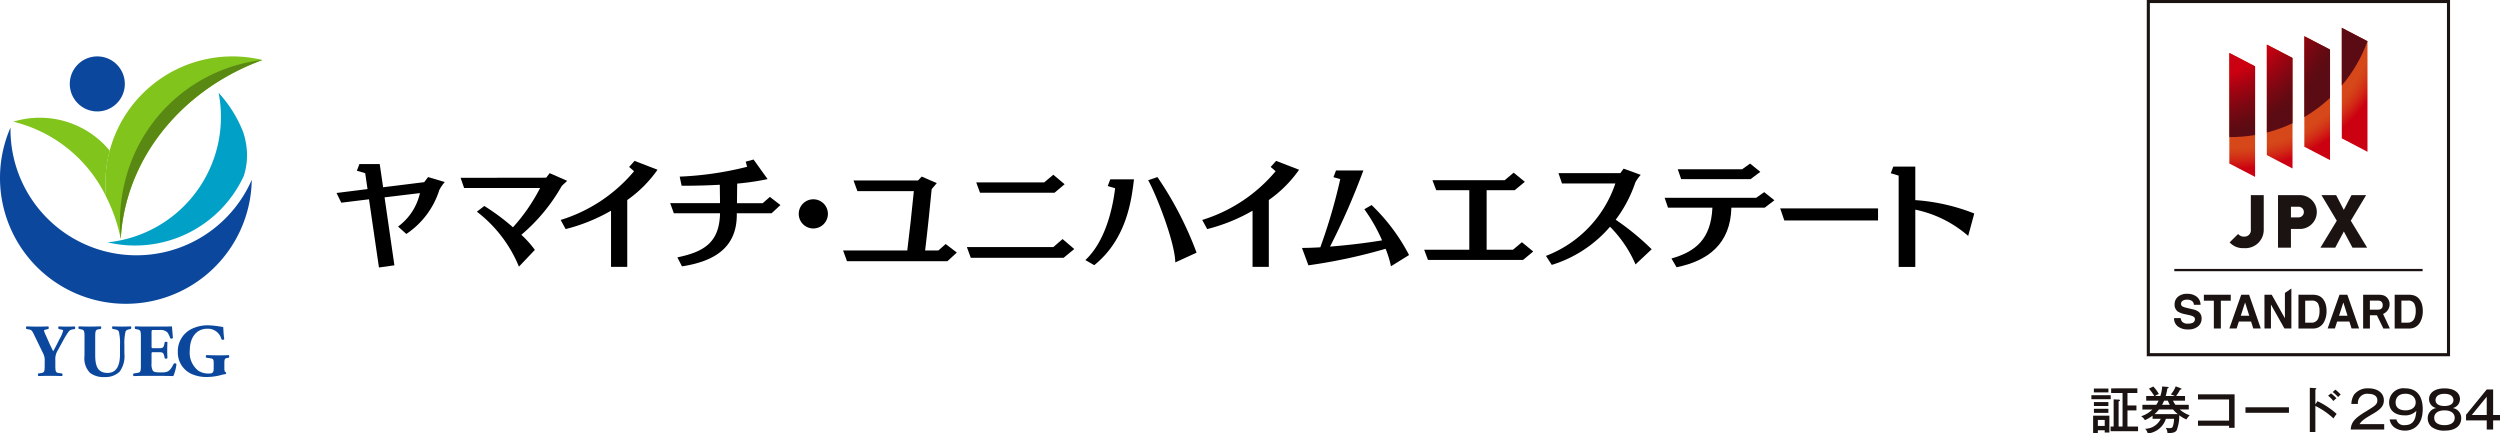 <svg xmlns="http://www.w3.org/2000/svg" xmlns:xlink="http://www.w3.org/1999/xlink" width="321" height="55.654" viewBox="0 0 321 55.654">
  <defs>
    <clipPath id="clip-path">
      <rect id="長方形_13174" data-name="長方形 13174" width="52.464" height="55.654" fill="none"/>
    </clipPath>
    <clipPath id="clip-path-2">
      <path id="パス_35907" data-name="パス 35907" d="M14.161,20.278,17.468,22V7.8l-3.307-1.72ZM18.975,19.2l3.3,1.72V6.724l-3.3-1.717Zm4.815-1.077,3.3,1.721V5.646l-3.3-1.718Zm4.81-1.076L31.9,18.773V4.574L28.6,2.853Z" transform="translate(-14.161 -2.853)" fill="none"/>
    </clipPath>
    <radialGradient id="radial-gradient" cx="-0.039" cy="-0.159" r="1.474" gradientTransform="translate(0.079) scale(1.079 1)" gradientUnits="objectBoundingBox">
      <stop offset="0" stop-color="#d64819"/>
      <stop offset="0.65" stop-color="#d64819"/>
      <stop offset="0.671" stop-color="#d44118"/>
      <stop offset="0.701" stop-color="#d22d16"/>
      <stop offset="0.736" stop-color="#cd0e12"/>
      <stop offset="0.75" stop-color="#cb0011"/>
      <stop offset="1" stop-color="#cb0011"/>
    </radialGradient>
    <clipPath id="clip-path-3">
      <path id="パス_35908" data-name="パス 35908" d="M14.161,16.886h.126a18.992,18.992,0,0,0,3.18-.266V7.8l-3.307-1.72Zm4.814-.585a18.639,18.639,0,0,0,3.3-1.188V6.724l-3.3-1.717Zm4.815-1.982a18.834,18.834,0,0,0,3.3-2.466V5.646l-3.3-1.718Zm4.81-4.05A18.713,18.713,0,0,0,31.9,4.579V4.574L28.6,2.853Z" transform="translate(-14.161 -2.853)" fill="none"/>
    </clipPath>
    <radialGradient id="radial-gradient-2" cx="0.007" cy="-0.336" r="1.336" gradientTransform="translate(-0.209) scale(0.791 1)" gradientUnits="objectBoundingBox">
      <stop offset="0" stop-color="#cb0011"/>
      <stop offset="0.6" stop-color="#cb0011"/>
      <stop offset="0.701" stop-color="#a60311"/>
      <stop offset="0.833" stop-color="#7d0712"/>
      <stop offset="0.938" stop-color="#630a12"/>
      <stop offset="1" stop-color="#5a0b13"/>
    </radialGradient>
  </defs>
  <g id="グループ_71879" data-name="グループ 71879" transform="translate(-1596 8383.826)">
    <g id="アートワーク_7" data-name="アートワーク 7" transform="translate(1722.748 -8355.999)">
      <g id="グループ_71877" data-name="グループ 71877" transform="translate(-126.748 -20.585)">
        <path id="パス_36876" data-name="パス 36876" d="M13.97,3.532A3.533,3.533,0,1,1,10.437,0,3.534,3.534,0,0,1,13.97,3.532" transform="translate(2.057)" fill="#0b489d"/>
        <path id="パス_36877" data-name="パス 36877" d="M32.326,13.742a16.164,16.164,0,1,1-30.978-6.7,16.166,16.166,0,0,0,30.885,6.913l.093-.21" transform="translate(0 2.098)" fill="#0b489d"/>
        <path id="パス_36878" data-name="パス 36878" d="M28.454,10.341a9.351,9.351,0,0,0-.406-1.706A16.174,16.174,0,0,0,24.9,3.6l.016.086A16.183,16.183,0,0,1,10.637,22.8a15.394,15.394,0,0,0,17.492-8.514,8.674,8.674,0,0,0,.325-3.943" transform="translate(3.17 1.074)" fill="#01a0c6"/>
        <path id="パス_36879" data-name="パス 36879" d="M6.339,31.678c0,.89.057.968.489,1.025l.383.048a.307.307,0,0,1,0,.335c-.623-.018-1.093-.029-1.554-.029s-.938.01-1.5.029a.273.273,0,0,1,0-.335l.326-.048c.432-.067.489-.135.489-1.025V31.2a1.974,1.974,0,0,0-.258-1.141L3.569,27.7c-.192-.393-.279-.546-.614-.6l-.326-.058c-.087-.077-.077-.306.038-.335.432.019.787.029,1.351.029.585,0,1.075-.009,1.4-.029.086.038.105.258.019.335l-.327.078c-.171.038-.228.075-.228.086a2.339,2.339,0,0,0,.248.671l.45,1.025c.144.317.365.757.48,1,.278-.47.575-1.093.824-1.582a3.942,3.942,0,0,0,.459-1.083c0-.057-.153-.114-.383-.153l-.183-.039c-.075-.048-.086-.287.01-.335.384.019.728.029,1.073.029.363,0,.662-.009.94-.029.114.038.114.269.038.335l-.249.048a.842.842,0,0,0-.5.23,10.759,10.759,0,0,0-.833,1.362l-.6,1.093a2.089,2.089,0,0,0-.317,1.237Z" transform="translate(0.766 7.958)" fill="#0b489d"/>
        <path id="パス_36880" data-name="パス 36880" d="M8.542,28.113c0-.892-.057-.95-.489-1.036l-.239-.048a.229.229,0,0,1,.019-.326c.459.019.94.029,1.4.029s.94-.009,1.4-.029a.26.26,0,0,1,0,.326l-.23.038c-.431.078-.488.154-.488,1.046v2.213c0,1.121.123,2.358,1.581,2.358,1.227,0,1.6-1.073,1.6-2.387v-1.16a6.611,6.611,0,0,0-.144-1.754c-.086-.2-.3-.258-.556-.306l-.26-.048a.292.292,0,0,1,0-.326c.518.019.893.029,1.285.029.354,0,.71-.009,1.075-.029a.292.292,0,0,1,0,.326l-.173.038c-.251.058-.432.116-.518.317a6.668,6.668,0,0,0-.144,1.754v1.075a3.329,3.329,0,0,1-.614,2.31,2.588,2.588,0,0,1-1.9.689,2.883,2.883,0,0,1-1.9-.536,2.659,2.659,0,0,1-.71-2.166Z" transform="translate(2.311 7.958)" fill="#0b489d"/>
        <path id="パス_36881" data-name="パス 36881" d="M15.537,29.224c0,.269.009.288.267.288h.662c.5,0,.613-.067.71-.527l.047-.24c.067-.077.308-.077.354.009-.018.306-.029.653-.029,1.016s.01.71.029,1.016a.274.274,0,0,1-.354.009l-.047-.239c-.1-.461-.212-.537-.71-.537H15.8c-.258,0-.267.009-.267.3v1.141a1.736,1.736,0,0,0,.153.911c.125.171.306.248,1.006.248.835,0,1.16-.029,1.687-1.111a.232.232,0,0,1,.354.048,5.418,5.418,0,0,1-.4,1.533c-.508-.018-1.429-.029-2.214-.029H14.875c-.459,0-.929.01-1.648.029a.273.273,0,0,1,0-.335l.45-.067c.431-.067.488-.125.488-1.006V28.1c0-.872-.057-.929-.488-1.016l-.24-.048a.241.241,0,0,1,.019-.335c.45.019.92.029,1.381.029h2.031c.614,0,1.16-.009,1.285-.029.009.153.077.844.125,1.486-.039.105-.26.125-.354.038a2.234,2.234,0,0,0-.365-.757,1.258,1.258,0,0,0-.94-.3h-.766c-.317,0-.317.019-.317.374Z" transform="translate(3.924 7.958)" fill="#0b489d"/>
        <path id="パス_36882" data-name="パス 36882" d="M23.565,32c0,.4.018.594.2.632.038.039.029.2-.029.23a4.318,4.318,0,0,0-.671.144,7.364,7.364,0,0,1-1.7.23,4.763,4.763,0,0,1-1.887-.335,3.02,3.02,0,0,1-1.889-2.895,3.176,3.176,0,0,1,1.686-2.9,4.694,4.694,0,0,1,2.243-.508,12.275,12.275,0,0,1,1.9.23c.029.288.038.959.134,1.543-.038.105-.3.116-.363.019a1.781,1.781,0,0,0-1.8-1.353c-1.524,0-2.262,1.266-2.262,2.78a2.935,2.935,0,0,0,1.093,2.608,2.35,2.35,0,0,0,1.314.365c.546,0,.661-.106.661-.729v-.6c0-.518-.057-.575-.518-.643l-.421-.057a.219.219,0,0,1,0-.336c.68.019,1.15.029,1.62.029s.929-.009,1.255-.029a.271.271,0,0,1,0,.336l-.221.038c-.287.049-.344.144-.344.662Z" transform="translate(5.243 7.929)" fill="#0b489d"/>
        <path id="パス_36883" data-name="パス 36883" d="M13.7,10.3a11.633,11.633,0,0,0-12.39-3.72l.183.043a17.96,17.96,0,0,1,11.735,9.561A16.345,16.345,0,0,1,13.7,10.3" transform="translate(0.39 1.806)" fill="#80c41c"/>
        <path id="パス_36884" data-name="パス 36884" d="M26.749,0A16.316,16.316,0,0,0,10.424,16.333q0,.835.083,1.651A21.263,21.263,0,0,1,12.3,22.977q.043.193.082.386l.018.09.005-.092c.008-.125.017-.249.026-.374a23.69,23.69,0,0,1,1.05-5.413C15.926,9.866,22.206,3.6,30.356.549L30.6.461A16.393,16.393,0,0,0,26.749,0" transform="translate(3.106 0.001)" fill="#80c41c"/>
        <path id="パス_36885" data-name="パス 36885" d="M12.547,15.808a21.727,21.727,0,0,0-.683,5.422q0,1.073.1,2.117h0c.005-.1.013-.205.019-.308a23.651,23.651,0,0,1,1.062-5.57C15.5,9.739,21.815,3.465,30,.418l.167-.062-.2.022A20.614,20.614,0,0,0,12.547,15.808" transform="translate(3.536 0.106)" fill="#598913"/>
        <path id="パス_36886" data-name="パス 36886" d="M38.737,23.931l-1.279-8.756-3.559.437-.609-1.249,3.98-.5-.3-2.044L35.9,11.507l.327-.859h2.608l.436,2.982,5.275-.655.5-.655,2.138.64a5.805,5.805,0,0,0-.687,1,10.649,10.649,0,0,1-4.245,5.666l-1.062-.951A7.306,7.306,0,0,0,44,14.378l-4.543.546L40.72,23.65Z" transform="translate(9.921 3.173)"/>
        <path id="パス_36887" data-name="パス 36887" d="M53.054,23.553a17.006,17.006,0,0,0-5.4-7.055l.953-.735A28.528,28.528,0,0,1,52.288,18.5a23.283,23.283,0,0,0,3.481-5.041H46.015l-.453-1.311,10.988-.016L57,11.55l2.247.984c-.171.2-.655.561-.765.78a23.043,23.043,0,0,1-5.119,6.149A13.589,13.589,0,0,1,55.1,21.4Z" transform="translate(13.578 3.442)"/>
        <path id="パス_36888" data-name="パス 36888" d="M61.927,23.944v-7.21A22.807,22.807,0,0,1,56.1,19.092l-.64-1.172a19.957,19.957,0,0,0,9.427-6.258l-.64-.546.7-.78,2.95,1.138a15.886,15.886,0,0,1-3.886,3.886v8.584Z" transform="translate(16.529 3.08)"/>
        <path id="パス_36889" data-name="パス 36889" d="M79.311,17.1H74.848v.218c-.016,4.215-2.9,5.963-7.039,6.6l-.593-1.155c3.466-.718,5.4-1.935,5.479-5.666H66.762l-.467-1.3h6.4l-.031-2.357c-1.452.079-2.935.125-4.308.125h-.593l-.249-1.17a42.155,42.155,0,0,0,8.662-1.264l-.187-.655L77,10.2l1.8,2.513a32.457,32.457,0,0,1-3.9.578c-.016.7-.016,1.671-.031,2.513h3.309L79.093,15l1.356,1.046Z" transform="translate(19.757 3.041)"/>
        <path id="パス_36890" data-name="パス 36890" d="M80.885,17.881a1.873,1.873,0,1,1,1.872-1.873,1.878,1.878,0,0,1-1.872,1.873" transform="translate(23.547 4.212)"/>
        <path id="パス_36891" data-name="パス 36891" d="M96.8,22.75H83.9l-.5-1.373h8.241c.234-1.826.64-5.479.844-7.617H85.239l-.5-1.373h8.287l.469-.5,1.935.842-.655.765c-.125,1.4-.562,5.635-.842,7.883h1.7l.936-.828,1.436,1.093Z" transform="translate(24.853 3.542)"/>
        <path id="パス_36892" data-name="パス 36892" d="M108.067,22.367H96.144l-.5-1.373h11.1l1.186-1.031,1.5,1.28Zm-1.169-8.35H97.33l-.484-1.327h8.724l1.171-.984,1.452,1.218Z" transform="translate(28.503 3.489)"/>
        <path id="パス_36893" data-name="パス 36893" d="M107.363,22.595c2.575-2.4,3.511-6.633,3.823-9.224l-.951-.282.328-.857h3.043c-.312,2.621-.92,7.647-5.1,11.019Zm11.55.3c-.048-2.591-2.419-8.647-3.481-10.552l1.186-.406a44.792,44.792,0,0,1,5.026,9.709Z" transform="translate(31.996 3.556)"/>
        <path id="パス_36894" data-name="パス 36894" d="M125.386,23.944v-7.21a22.788,22.788,0,0,1-5.822,2.358l-.64-1.172a19.957,19.957,0,0,0,9.427-6.258l-.64-.546.7-.78,2.95,1.138a15.862,15.862,0,0,1-3.886,3.886v8.584Z" transform="translate(35.441 3.08)"/>
        <path id="パス_36895" data-name="パス 36895" d="M140.217,23.585a12.788,12.788,0,0,0-.687-2.248,69.645,69.645,0,0,1-9.912,2.124l-.827-2.233c.718,0,1.513-.031,2.356-.078a71.159,71.159,0,0,0,2.56-8.756l-.874-.249.327-.859h3.512a89.592,89.592,0,0,1-4.277,9.771c2.2-.171,4.588-.453,6.681-.8a21.454,21.454,0,0,0-2.279-4l.936-.53a24.55,24.55,0,0,1,4.808,6.415Z" transform="translate(38.382 3.363)"/>
        <path id="パス_36896" data-name="パス 36896" d="M153.572,22.708H141.366l-.484-1.31h5.79V13.75h-4.246l-.484-1.28h9.271l1.155-.968,1.436,1.171-1.3,1.077H148.9V21.4h3.372l1.155-.968,1.451,1.186Z" transform="translate(41.985 3.428)"/>
        <path id="パス_36897" data-name="パス 36897" d="M164.428,23.4a15.548,15.548,0,0,0-3.277-4.838,16.075,16.075,0,0,1-7.477,4.9l-.749-1.155a15.076,15.076,0,0,0,8.912-9.3h-6.852l-.453-1.327h7.945l.421-.578,2.2.8a5.047,5.047,0,0,0-.687.951,16.928,16.928,0,0,1-2.529,4.808,33.2,33.2,0,0,1,4.62,3.791Z" transform="translate(45.574 3.309)"/>
        <path id="パス_36898" data-name="パス 36898" d="M177.512,16.266h-4.276c-.11,4.666-3.028,6.837-7.039,7.648l-.655-1.124c3.058-.874,5.073-2.451,5.258-6.524h-5.7L164.667,15h11.752l1.031-.733,1.311,1.046ZM175.7,12.6h-8.911l-.437-1.264h8.257l1.029-.733,1.311,1.062Z" transform="translate(49.073 3.159)"/>
        <path id="パス_36899" data-name="パス 36899" d="M176.628,16.582l-.531-1.545h12.565v1.545Z" transform="translate(52.479 4.481)"/>
        <path id="パス_36900" data-name="パス 36900" d="M196.977,19.8a14.93,14.93,0,0,0-6.79-3.371v7.351h-2.138V12.056l-1.015-.3.328-.858h2.824v4.307a25.222,25.222,0,0,1,7.57,1.717Z" transform="translate(55.739 3.249)"/>
      </g>
    </g>
    <g id="グループ_71878" data-name="グループ 71878" transform="translate(1864.536 -8383.826)">
      <path id="パス_35895" data-name="パス 35895" d="M6.084.395H44.228V45.34H6.084Zm-.4,45.348H44.626V0H5.685Z" transform="translate(1.425 0)" fill="#1a1311"/>
      <g id="グループ_71733" data-name="グループ 71733" transform="translate(0 0)">
        <g id="グループ_71732" data-name="グループ 71732" clip-path="url(#clip-path)">
          <path id="パス_35896" data-name="パス 35896" d="M9.339,33.282a.9.9,0,0,0,.161.443.934.934,0,0,0,.76.27,1.688,1.688,0,0,0,.522-.07.509.509,0,0,0,.384-.5.367.367,0,0,0-.188-.331,1.967,1.967,0,0,0-.592-.2l-.463-.105a2.855,2.855,0,0,1-.937-.333,1.066,1.066,0,0,1-.43-.937,1.256,1.256,0,0,1,.424-.969,1.773,1.773,0,0,1,1.238-.383,1.884,1.884,0,0,1,1.162.36,1.3,1.3,0,0,1,.507,1.054h-.855a.619.619,0,0,0-.345-.554,1.158,1.158,0,0,0-.532-.11,1,1,0,0,0-.564.143.449.449,0,0,0-.209.393.376.376,0,0,0,.206.348,2.55,2.55,0,0,0,.567.18l.75.178a1.9,1.9,0,0,1,.738.316,1.064,1.064,0,0,1,.38.884,1.263,1.263,0,0,1-.453.988,1.878,1.878,0,0,1-1.276.393,2.067,2.067,0,0,1-1.324-.386,1.294,1.294,0,0,1-.484-1.064Z" transform="translate(2.127 7.559)" fill="#1a1311"/>
          <path id="パス_35897" data-name="パス 35897" d="M15.688,30.259H16.7L18.2,34.594h-.965l-.281-.89H15.384l-.288.89h-.932Zm-.06,2.7H16.72l-.538-1.707Z" transform="translate(3.55 7.584)" fill="#1a1311"/>
          <path id="パス_35898" data-name="パス 35898" d="M17.767,30.42H18.7l1.693,3.024V30.188l.83-.567v5.133h-.89L18.6,31.68v3.074h-.829Z" transform="translate(4.453 7.424)" fill="#1a1311"/>
          <path id="パス_35899" data-name="パス 35899" d="M23.757,30.354a1.393,1.393,0,0,1,.725.552,1.916,1.916,0,0,1,.3.7,3.177,3.177,0,0,1,.083.717,2.924,2.924,0,0,1-.341,1.466,1.537,1.537,0,0,1-1.432.807H21.259V30.259h1.836a2.169,2.169,0,0,1,.662.1m-1.633.659v2.83h.823a.889.889,0,0,0,.88-.633,2.249,2.249,0,0,0,.136-.827,2.06,2.06,0,0,0-.2-1.016.858.858,0,0,0-.814-.355Z" transform="translate(5.328 7.584)" fill="#1a1311"/>
          <path id="パス_35900" data-name="パス 35900" d="M25.777,30.259h1.007l1.511,4.335h-.969l-.281-.89H25.473l-.288.89h-.932Zm-.06,2.7h1.092l-.538-1.707Z" transform="translate(6.079 7.584)" fill="#1a1311"/>
          <path id="パス_35901" data-name="パス 35901" d="M33.634,30.354a1.393,1.393,0,0,1,.725.552,1.989,1.989,0,0,1,.308.7,3.4,3.4,0,0,1,.079.717,2.924,2.924,0,0,1-.341,1.466,1.537,1.537,0,0,1-1.432.807H31.137V30.259h1.836a2.169,2.169,0,0,1,.662.1M32,31.013v2.83h.823a.889.889,0,0,0,.88-.633,2.249,2.249,0,0,0,.136-.827,2.061,2.061,0,0,0-.2-1.016.858.858,0,0,0-.814-.355Z" transform="translate(7.804 7.584)" fill="#1a1311"/>
          <path id="パス_35902" data-name="パス 35902" d="M15,30.26v.767H13.727v3.568h-.9V31.026H11.548V30.26Z" transform="translate(2.894 7.584)" fill="#1a1311"/>
          <path id="パス_35903" data-name="パス 35903" d="M31.337,34.594l-.878-1.867a1.427,1.427,0,0,0,.688-.624,1.332,1.332,0,0,0,.151-.608,1.213,1.213,0,0,0-.079-.456,1.348,1.348,0,0,0-.213-.364,1.092,1.092,0,0,0-.4-.3,1.93,1.93,0,0,0-.674-.111H27.9v4.335h.87v-1.7h.9l.827,1.7Zm-2.571-3.581h.984a.871.871,0,0,1,.413.076.552.552,0,0,1,.243.529.487.487,0,0,1-.253.486.987.987,0,0,1-.428.074h-.959Z" transform="translate(6.991 7.584)" fill="#1a1311"/>
          <rect id="長方形_13173" data-name="長方形 13173" width="31.883" height="0.294" transform="translate(10.644 34.529)" fill="#1a1311"/>
          <path id="パス_35904" data-name="パス 35904" d="M16.031,26.837a2.287,2.287,0,0,1-1.838-.74l1.088-1.077a.941.941,0,0,0,.75.339.821.821,0,0,0,.882-.928V20.036h1.658v4.432a2.356,2.356,0,0,1-2.54,2.369" transform="translate(3.557 5.022)" fill="#1a1311"/>
          <path id="パス_35905" data-name="パス 35905" d="M21.835,24.374H20.819v2.406h-1.66V20.036h2.676a2.173,2.173,0,1,1,0,4.338m-.076-2.85h-.94v1.364h.94a.683.683,0,1,0,0-1.364" transform="translate(4.802 5.022)" fill="#1a1311"/>
          <path id="パス_35906" data-name="パス 35906" d="M27.628,26.779,26.52,24.7l-1.106,2.077h-1.9l2.1-3.458-1.97-3.287h1.885l.984,1.9.988-1.9h1.883l-1.972,3.287,2.1,3.458Z" transform="translate(5.894 5.022)" fill="#1a1311"/>
        </g>
      </g>
      <g id="グループ_71735" data-name="グループ 71735" transform="translate(17.71 3.568)">
        <g id="グループ_71734" data-name="グループ 71734" clip-path="url(#clip-path-2)">
          <rect id="長方形_13175" data-name="長方形 13175" width="17.744" height="19.145" transform="translate(0 0)" fill="url(#radial-gradient)"/>
        </g>
      </g>
      <g id="グループ_71737" data-name="グループ 71737" transform="translate(17.71 3.568)">
        <g id="グループ_71736" data-name="グループ 71736" clip-path="url(#clip-path-3)">
          <rect id="長方形_13176" data-name="長方形 13176" width="17.744" height="14.033" transform="translate(0 0)" fill="url(#radial-gradient-2)"/>
        </g>
      </g>
      <g id="グループ_71739" data-name="グループ 71739" transform="translate(0 0)">
        <g id="グループ_71738" data-name="グループ 71738" clip-path="url(#clip-path)">
          <path id="パス_35909" data-name="パス 35909" d="M2.479,41.267H0V40.75H2.479ZM.827,45.254v.38H.221V43.383H2.309v2.165h-.6v-.294Zm1.358-4.86H.316v-.5H2.185Zm-.006,1.741H.323v-.5H2.179Zm0,.88H.323V42.5H2.179Zm-.469.908H.829V44.7h.88Zm4.281.849v.6H2.466v-.6h.39V41.287l.68.031c.025,0,.13.016.13.1s-.073.093-.171.128v3.229H4v-4.31H2.536v-.592H5.9v.592H4.632v1.606H5.782v.627H4.632v2.077Z" transform="translate(0 9.993)" fill="#1a1311"/>
          <path id="パス_35910" data-name="パス 35910" d="M11.221,42.036v.6H10.065a3.806,3.806,0,0,0,1.279.75,2.237,2.237,0,0,0-.425.529A3.743,3.743,0,0,1,10,43.375a5.169,5.169,0,0,1-.333,1.937c-.228.339-.7.351-1.182.358A1.093,1.093,0,0,0,8.257,45a3.994,3.994,0,0,0,.456.031c.339,0,.411-.064.484-.294a3.29,3.29,0,0,0,.13-.907H8.282a2.711,2.711,0,0,1-2.33,1.881,1.4,1.4,0,0,0-.326-.6,2.257,2.257,0,0,0,2-1.279H6.572v-.4a5.239,5.239,0,0,1-.984.577A1.563,1.563,0,0,0,5.11,43.5a3.472,3.472,0,0,0,1.437-.862H5.268v-.6H7.043a3.357,3.357,0,0,0,.3-.535H5.755v-.6H6.787a5.546,5.546,0,0,0-.683-.943l.56-.276a4.3,4.3,0,0,1,.712.967,1.976,1.976,0,0,0-.478.253h.674a4.842,4.842,0,0,0,.235-1.226l.738.064c.044.01.091.016.091.073s-.066.093-.165.124a7.1,7.1,0,0,1-.209.965H9.425a3.406,3.406,0,0,0-.509-.2,3.4,3.4,0,0,0,.627-1.042l.678.26a.082.082,0,0,1,.066.073c0,.079-.118.085-.178.093a5.494,5.494,0,0,1-.513.813h1.147v.6H9.191a3.08,3.08,0,0,0,.32.535Zm-1.4,1.2a4.113,4.113,0,0,1-.62-.6H7.389a4.07,4.07,0,0,1-.569.6Zm-1.032-1.2a3.422,3.422,0,0,1-.254-.535H8.054c-.079.178-.149.333-.26.535Z" transform="translate(1.281 9.942)" fill="#1a1311"/>
          <path id="パス_35911" data-name="パス 35911" d="M10.943,44.52v-.659h3.989V41.144H10.943v-.658h4.7v4.3h-.715V44.52Z" transform="translate(2.743 10.147)" fill="#1a1311"/>
          <rect id="長方形_13177" data-name="長方形 13177" width="5.582" height="0.707" transform="translate(19.782 52.296)" fill="#1a1311"/>
          <path id="パス_35912" data-name="パス 35912" d="M23.415,41.536a10.216,10.216,0,0,1,2.454,1.631,5.937,5.937,0,0,0-.408.583,9.379,9.379,0,0,0-2.325-1.606v3.347h-.712V39.814l.718.044c.08.006.118.025.118.079,0,.07-.079.086-.124.1v1.893Zm1.726-1.007a4.976,4.976,0,0,1,.7.627c-.13.105-.273.238-.393.355a3.5,3.5,0,0,0-.678-.675Zm.573-.475a5.756,5.756,0,0,1,.678.633,3.173,3.173,0,0,0-.339.314,4.344,4.344,0,0,0-.7-.645Z" transform="translate(5.62 9.979)" fill="#1a1311"/>
          <path id="パス_35913" data-name="パス 35913" d="M30.924,45.158h-4.3c.056-.959.548-1.463,1.883-2.282,1.279-.785,1.536-.94,1.536-1.482,0-.583-.542-.817-1.143-.817a1.181,1.181,0,0,0-1.352,1.292h-.842a2.417,2.417,0,0,1,.339-1.182,2.2,2.2,0,0,1,1.842-.817c1.232,0,1.992.627,1.992,1.53,0,.658-.32,1.114-1.372,1.722-1.234.719-1.437.893-1.757,1.346h3.173Z" transform="translate(6.673 9.993)" fill="#1a1311"/>
          <path id="パス_35914" data-name="パス 35914" d="M31.507,43.859a.957.957,0,0,0,1.063.735c1.222,0,1.414-.905,1.488-1.833a1.936,1.936,0,0,1-1.526.577c-1.071,0-1.966-.535-1.966-1.66a1.821,1.821,0,0,1,2.049-1.808c1.848,0,2.266,1.476,2.266,2.644,0,2.214-1.3,2.786-2.292,2.786-.161,0-1.716-.025-1.956-1.441ZM31.4,41.678c0,.823.719,1.019,1.253,1.019.7,0,1.324-.313,1.324-1.019,0-.589-.431-1.112-1.317-1.112-1.217,0-1.261.934-1.261,1.112" transform="translate(7.661 9.993)" fill="#1a1311"/>
          <path id="パス_35915" data-name="パス 35915" d="M38.831,43.728c0,.658-.411,1.573-2.146,1.573a2.685,2.685,0,0,1-1.625-.45,1.431,1.431,0,0,1-.529-1.123A1.3,1.3,0,0,1,35.62,42.4a1.165,1.165,0,0,1-.92-1.149c0-.757.652-1.377,1.991-1.377,1.377,0,1.978.665,1.978,1.377a1.173,1.173,0,0,1-.927,1.149,1.29,1.29,0,0,1,1.088,1.331m-3.467-.086c0,.779.767.953,1.314.953.51,0,1.317-.149,1.317-.953,0-.529-.424-.947-1.311-.947s-1.321.418-1.321.947m.171-2.27c0,.763.99.763,1.143.763s1.156,0,1.156-.763c0-.159-.066-.8-1.156-.8-1.052,0-1.143.6-1.143.8" transform="translate(8.654 9.993)" fill="#1a1311"/>
          <path id="パス_35916" data-name="パス 35916" d="M41.943,43.268h.88v.69h-.88V45.13H41.12V43.958H38.464v-.722l2.656-3.252h.823Zm-.823,0v-2.35L39.2,43.268Z" transform="translate(9.64 10.022)" fill="#1a1311"/>
        </g>
      </g>
    </g>
  </g>
</svg>
